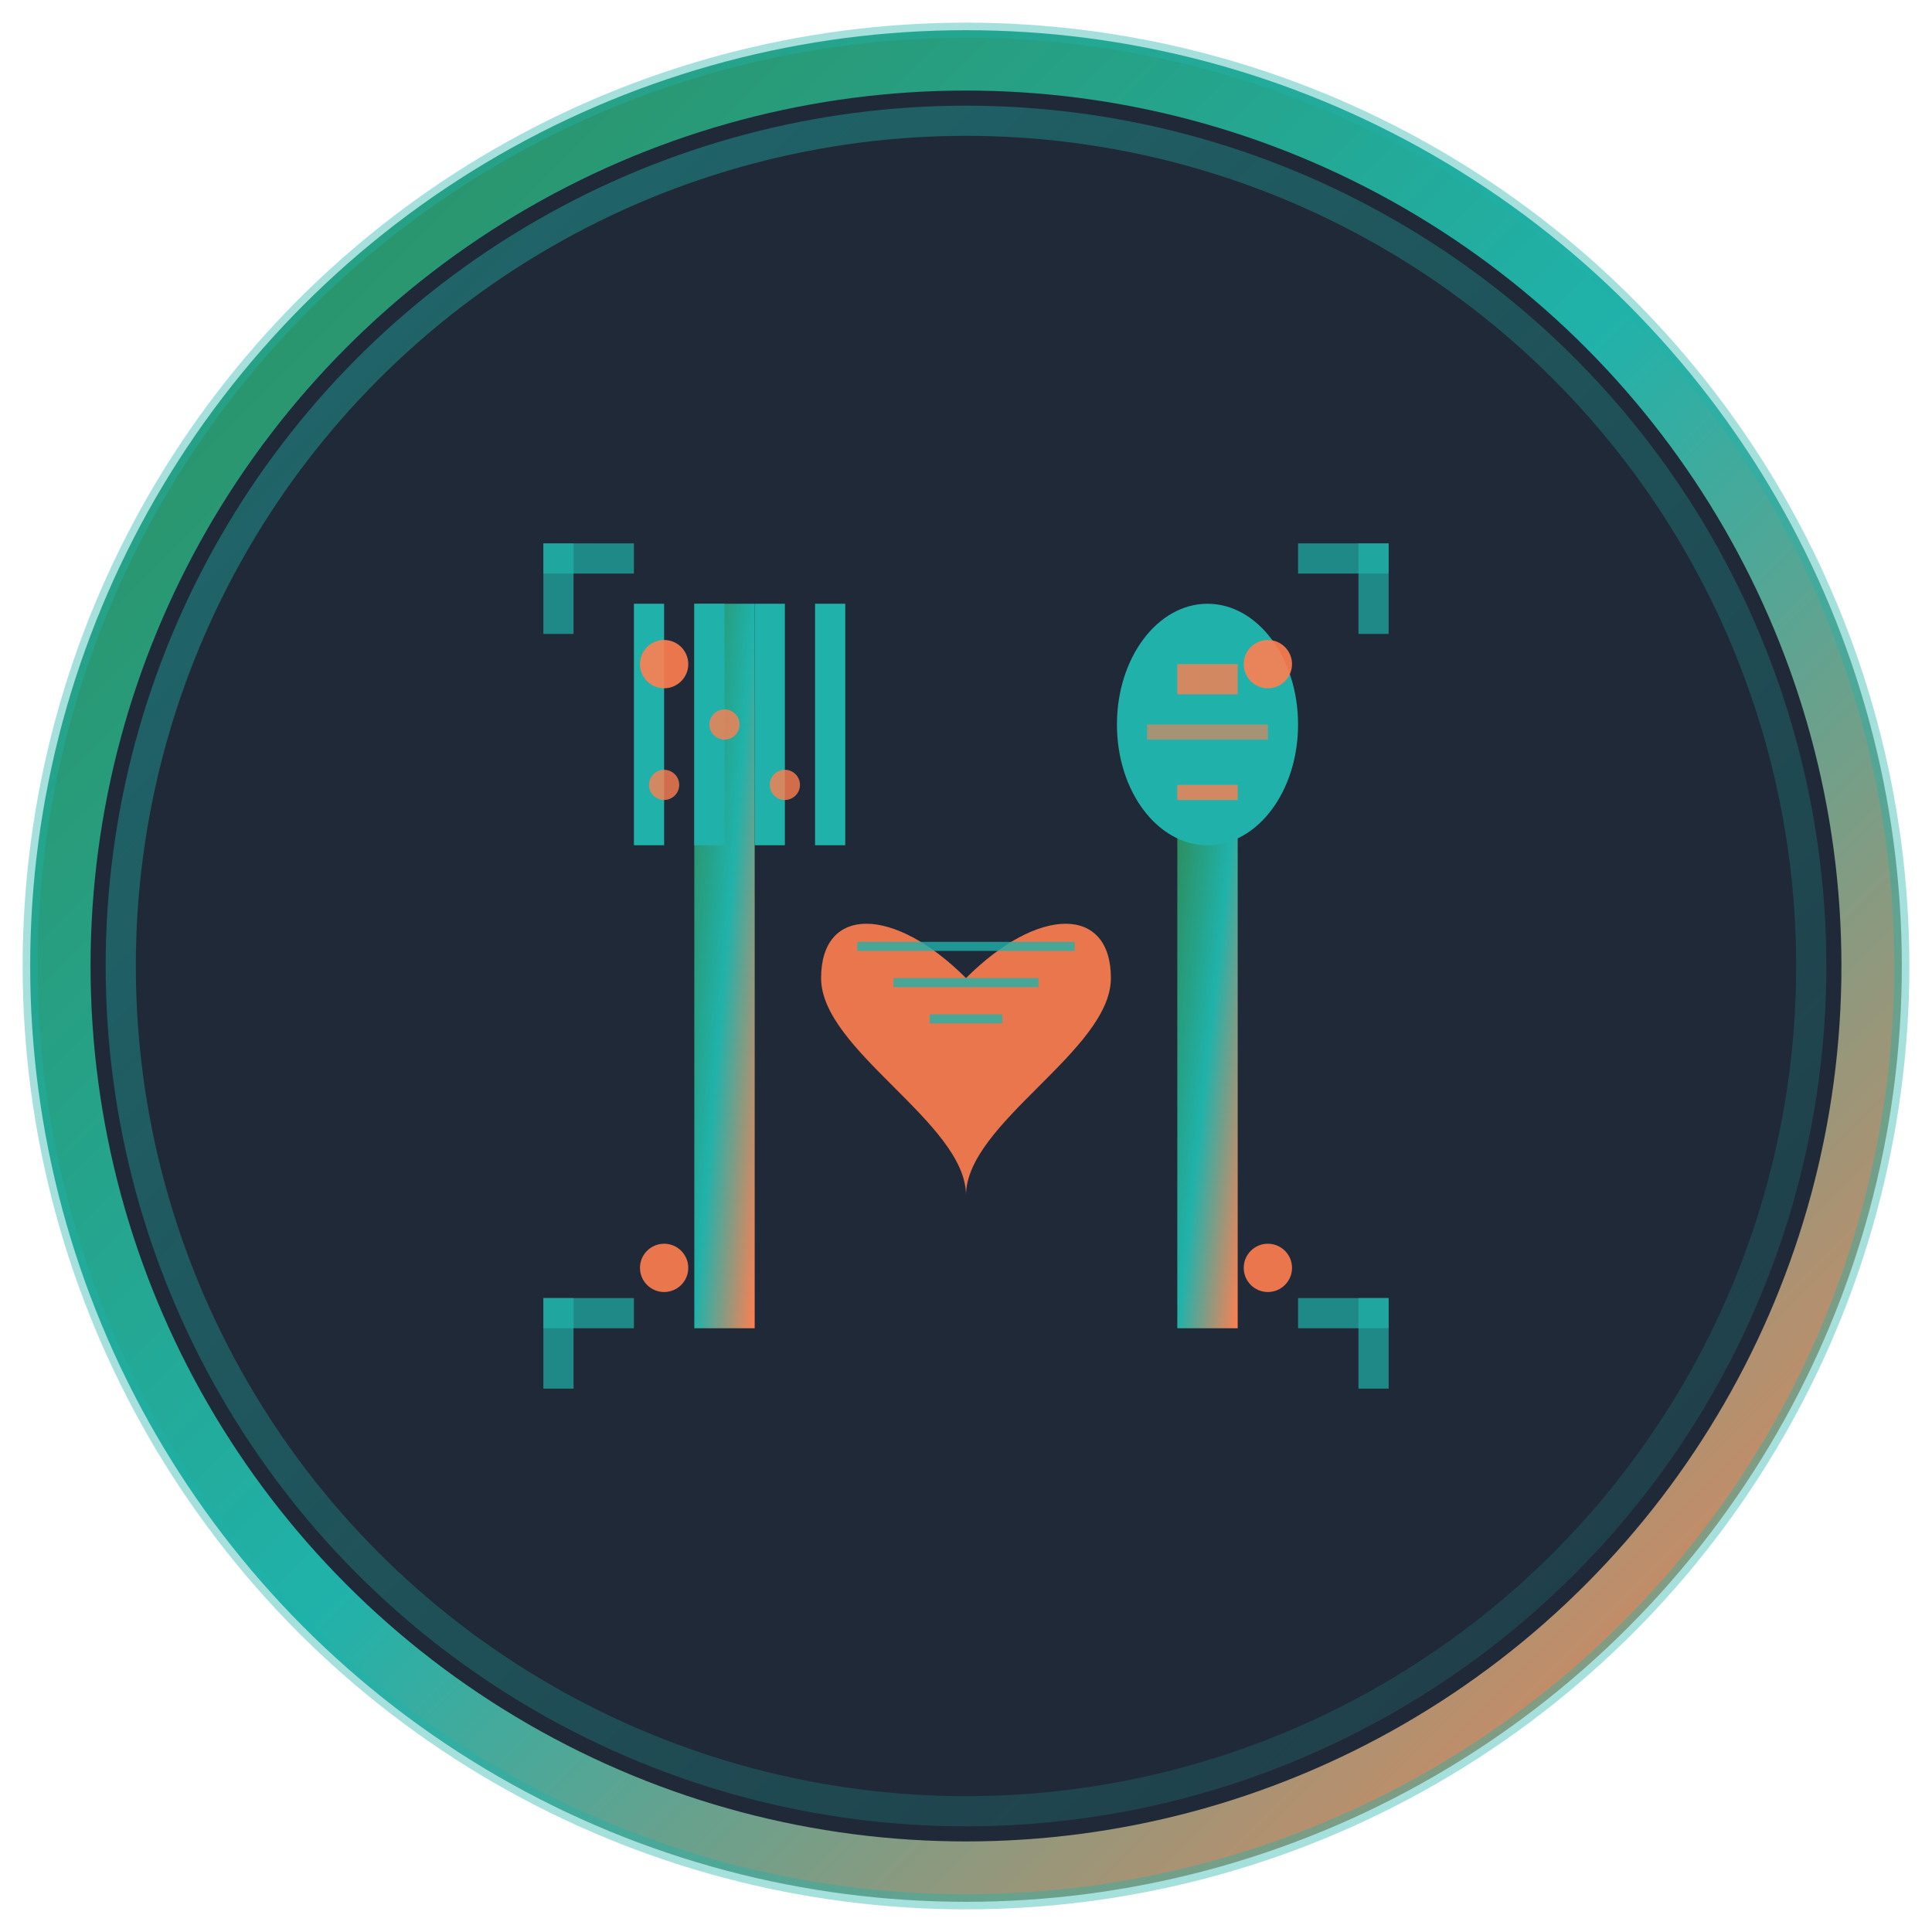 <svg xmlns="http://www.w3.org/2000/svg" viewBox="0 0 64 64" width="64" height="64">
  <defs>
    <linearGradient id="cyberpunkGradient" x1="0%" y1="0%" x2="100%" y2="100%">
      <stop offset="0%" style="stop-color:#2E8B57;stop-opacity:1" />
      <stop offset="50%" style="stop-color:#20B2AA;stop-opacity:1" />
      <stop offset="100%" style="stop-color:#FF7F50;stop-opacity:1" />
    </linearGradient>
    <linearGradient id="glowGradient" x1="0%" y1="0%" x2="100%" y2="100%">
      <stop offset="0%" style="stop-color:#20B2AA;stop-opacity:0.8" />
      <stop offset="100%" style="stop-color:#20B2AA;stop-opacity:0.2" />
    </linearGradient>
  </defs>
  
  <!-- Background Circle -->
  <circle cx="32" cy="32" r="30" fill="#1F2937" stroke="url(#cyberpunkGradient)" stroke-width="2"/>
  
  <!-- Glow Effect -->
  <circle cx="32" cy="32" r="28" fill="none" stroke="url(#glowGradient)" stroke-width="1" opacity="0.6"/>
  
  <!-- Main Icon - Fork and Spoon with Digital Elements -->
  <g transform="translate(32,32)">
    <!-- Fork -->
    <g transform="translate(-8,0)">
      <rect x="-1" y="-12" width="2" height="24" fill="url(#cyberpunkGradient)"/>
      <rect x="-3" y="-12" width="1" height="8" fill="#20B2AA"/>
      <rect x="-1" y="-12" width="1" height="8" fill="#20B2AA"/>
      <rect x="1" y="-12" width="1" height="8" fill="#20B2AA"/>
      <rect x="3" y="-12" width="1" height="8" fill="#20B2AA"/>
      <!-- Digital glow dots -->
      <circle cx="-2" cy="-6" r="0.5" fill="#FF7F50" opacity="0.8"/>
      <circle cx="0" cy="-8" r="0.5" fill="#FF7F50" opacity="0.8"/>
      <circle cx="2" cy="-6" r="0.5" fill="#FF7F50" opacity="0.8"/>
    </g>
    
    <!-- Spoon -->
    <g transform="translate(8,0)">
      <rect x="-1" y="-6" width="2" height="18" fill="url(#cyberpunkGradient)"/>
      <ellipse cx="0" cy="-8" rx="3" ry="4" fill="#20B2AA"/>
      <!-- Digital pattern on spoon -->
      <rect x="-1" y="-10" width="2" height="1" fill="#FF7F50" opacity="0.8"/>
      <rect x="-2" y="-8" width="4" height="0.5" fill="#FF7F50" opacity="0.6"/>
      <rect x="-1" y="-6" width="2" height="0.5" fill="#FF7F50" opacity="0.8"/>
    </g>
    
    <!-- Digital Heart Symbol (representing health/care) -->
    <g transform="translate(0,-2) scale(0.6)">
      <path d="M0,4 C-4,0 -8,0 -8,4 C-8,8 0,12 0,16 C0,12 8,8 8,4 C8,0 4,0 0,4 Z" 
            fill="#FF7F50" opacity="0.9"/>
      <!-- Digital grid pattern on heart -->
      <rect x="-6" y="2" width="12" height="0.5" fill="#20B2AA" opacity="0.8"/>
      <rect x="-4" y="4" width="8" height="0.5" fill="#20B2AA" opacity="0.8"/>
      <rect x="-2" y="6" width="4" height="0.5" fill="#20B2AA" opacity="0.8"/>
    </g>
    
    <!-- Cyberpunk Corner Elements -->
    <rect x="-14" y="-14" width="3" height="1" fill="#20B2AA" opacity="0.7"/>
    <rect x="-14" y="-14" width="1" height="3" fill="#20B2AA" opacity="0.7"/>
    
    <rect x="11" y="-14" width="3" height="1" fill="#20B2AA" opacity="0.7"/>
    <rect x="13" y="-14" width="1" height="3" fill="#20B2AA" opacity="0.7"/>
    
    <rect x="-14" y="11" width="3" height="1" fill="#20B2AA" opacity="0.7"/>
    <rect x="-14" y="11" width="1" height="3" fill="#20B2AA" opacity="0.7"/>
    
    <rect x="11" y="11" width="3" height="1" fill="#20B2AA" opacity="0.7"/>
    <rect x="13" y="11" width="1" height="3" fill="#20B2AA" opacity="0.7"/>
    
    <!-- Digital dots for cyber effect -->
    <circle cx="-10" cy="-10" r="0.8" fill="#FF7F50" opacity="0.9"/>
    <circle cx="10" cy="-10" r="0.8" fill="#FF7F50" opacity="0.9"/>
    <circle cx="-10" cy="10" r="0.8" fill="#FF7F50" opacity="0.9"/>
    <circle cx="10" cy="10" r="0.8" fill="#FF7F50" opacity="0.9"/>
  </g>
  
  <!-- Outer glow ring -->
  <circle cx="32" cy="32" r="31" fill="none" stroke="#20B2AA" stroke-width="0.5" opacity="0.4"/>
</svg>